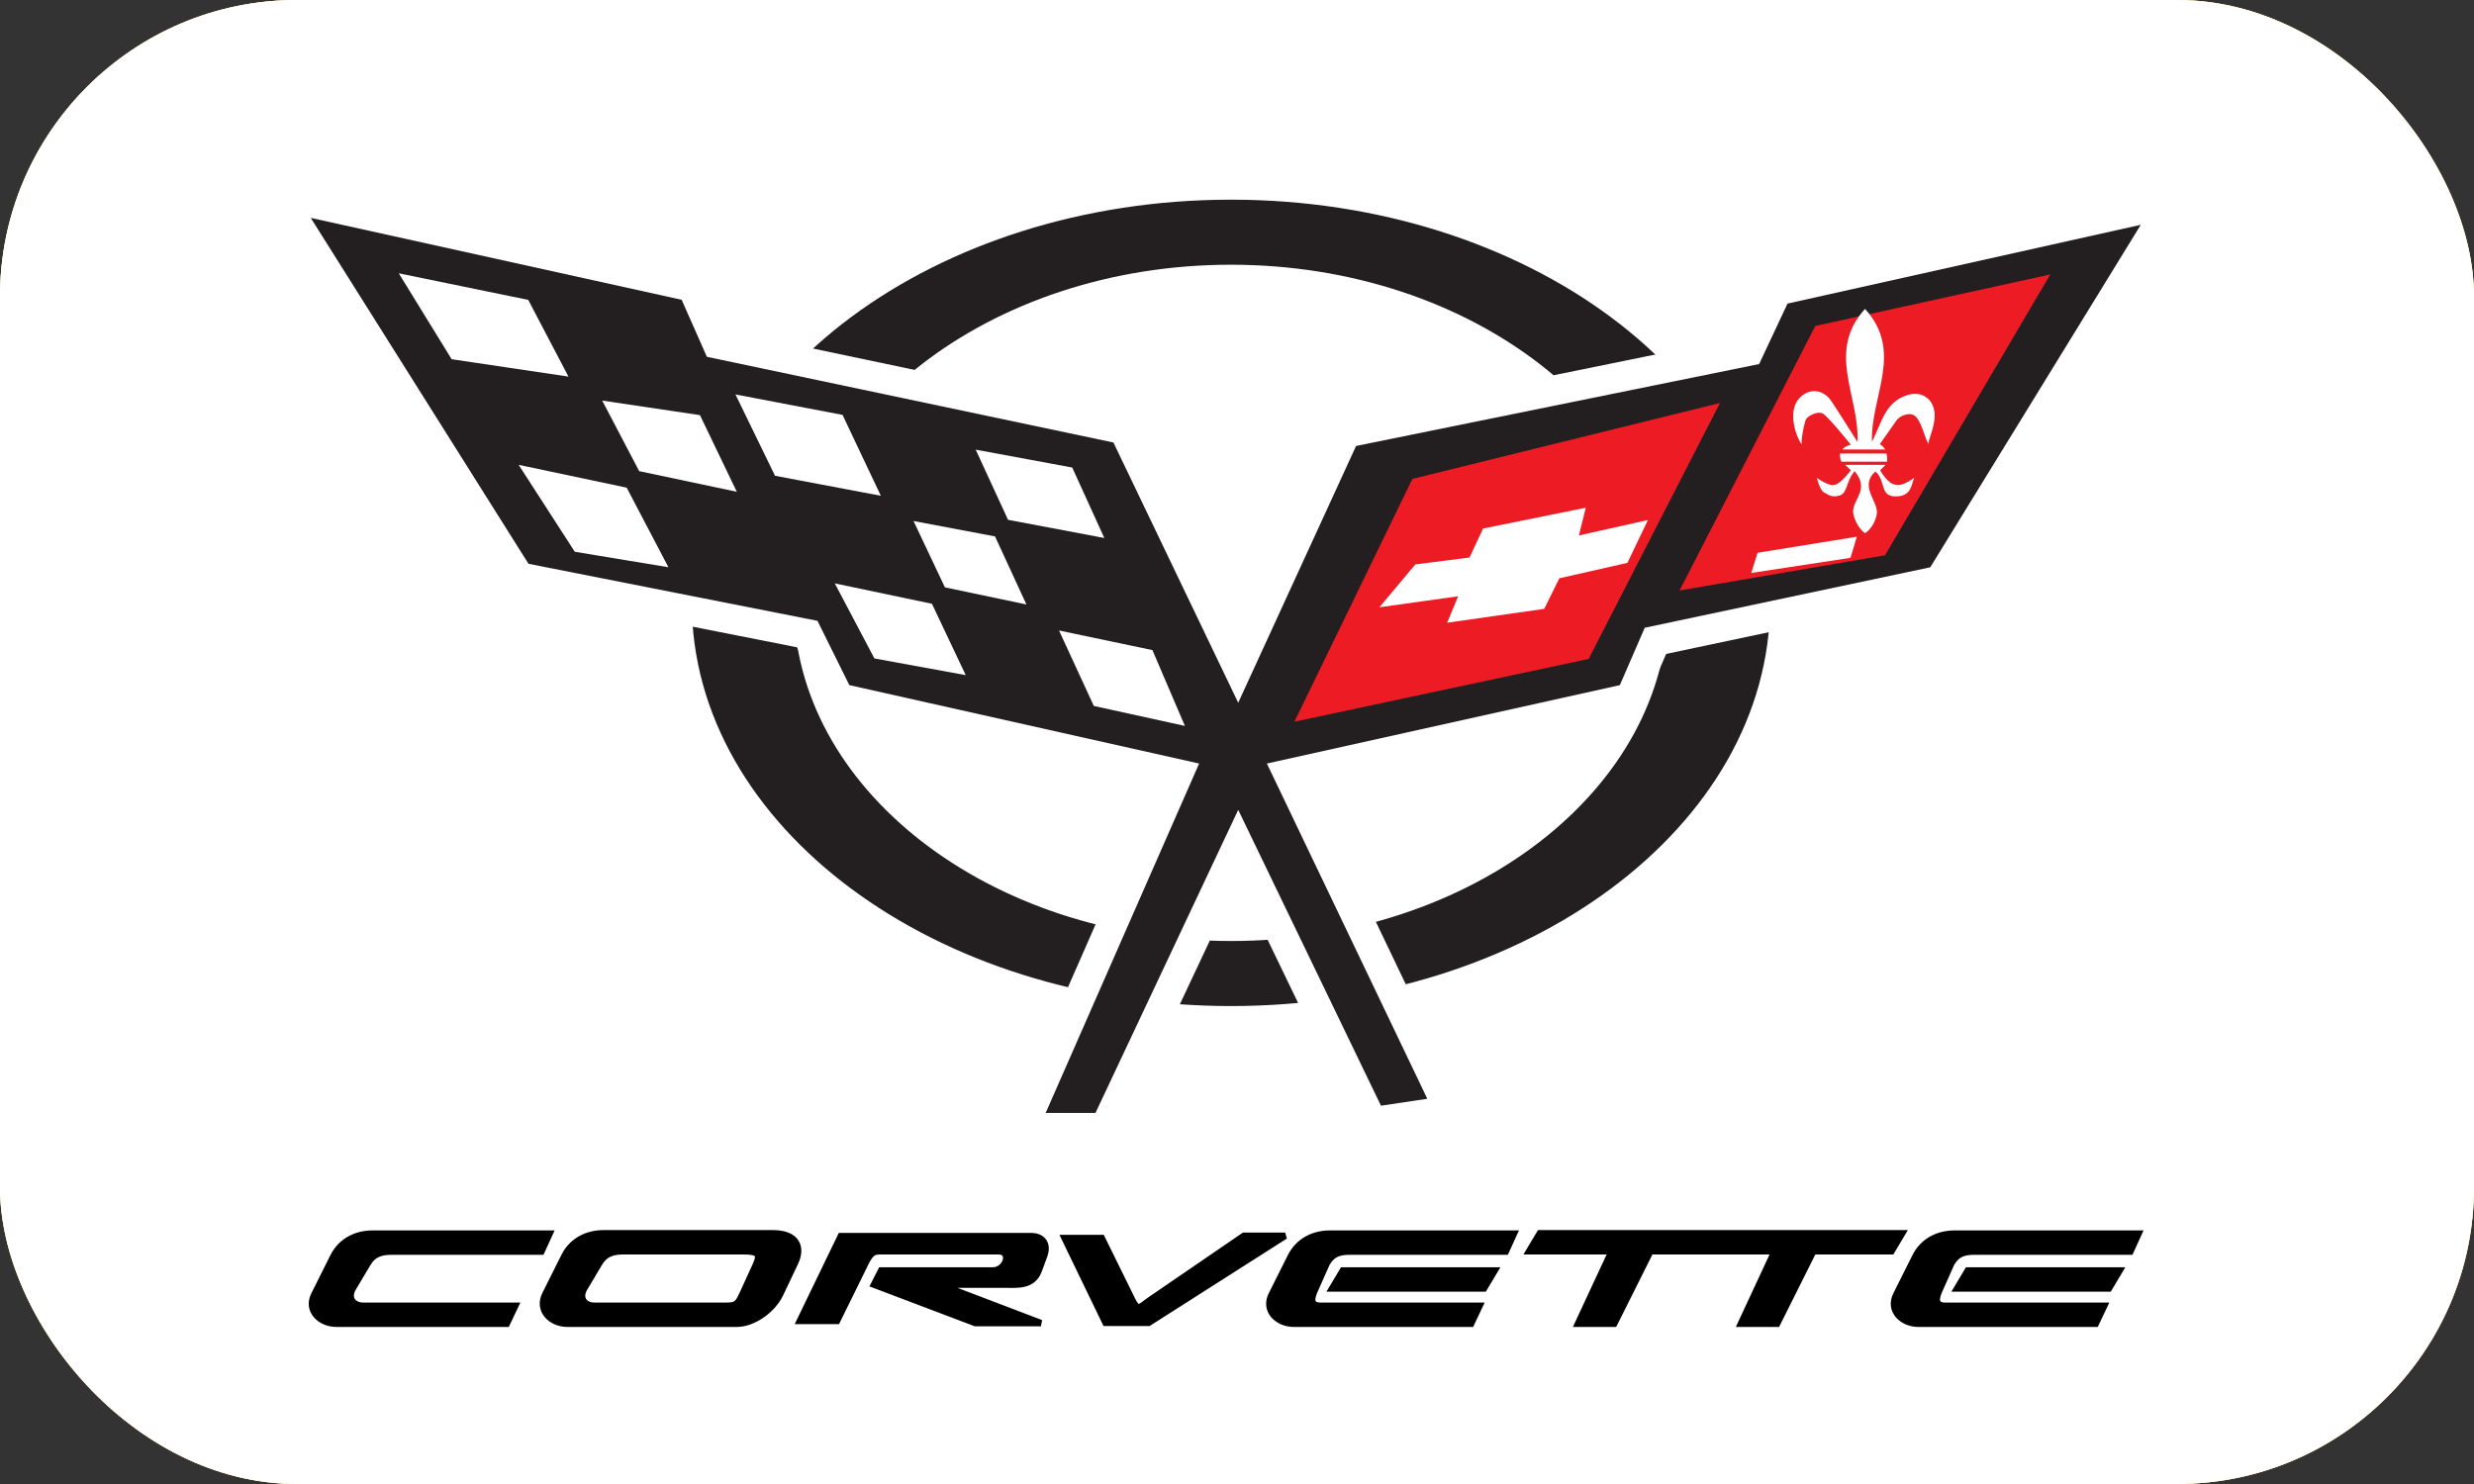 <?xml version="1.0" encoding="UTF-8"?> <svg xmlns="http://www.w3.org/2000/svg" width="100" height="60" viewBox="0 0 100 60" fill="none"><rect x="0" y="0" width="100" height="60" fill="#333333" stroke="none"/> <rect width="100" height="60" rx="12" fill="#F2D272"></rect> <rect width="100" height="60" rx="12" fill="url(#paint0_linear_1616_3123)"></rect> <rect width="100" height="60" rx="12" fill="white"></rect> <path fill-rule="evenodd" clip-rule="evenodd" d="M22.929 53.52H29.782C30.432 53.52 31.209 52.985 31.528 52.335L32.139 51.049C32.445 50.399 32.177 49.864 31.247 49.864H24.394C23.745 49.864 23.12 50.157 22.802 50.807L22.038 52.335C21.719 52.985 22.28 53.52 22.929 53.52ZM24.038 52.794H29.362C29.795 52.794 29.834 52.692 30.024 52.297L30.559 51.125C30.738 50.718 30.674 50.59 30.05 50.59H25.209C24.776 50.59 24.458 50.679 24.229 51.061L23.63 52.068C23.388 52.463 23.592 52.794 24.038 52.794ZM13.592 53.52H20.484L20.828 52.794H14.688C14.255 52.794 14.038 52.463 14.267 52.081L14.866 51.074C15.095 50.692 15.414 50.603 15.847 50.603H21.885L22.216 49.877H15.057C14.408 49.877 13.783 50.17 13.465 50.819L12.701 52.348C12.382 52.985 12.943 53.52 13.592 53.52ZM52.291 53.52H59.463L59.806 52.794H53.386C52.953 52.794 52.979 52.514 53.17 52.106L53.629 51.074C53.858 50.692 54.125 50.603 54.571 50.603H60.864L61.195 49.877H53.756C53.106 49.877 52.482 50.17 52.164 50.819L51.399 52.348C51.081 52.985 51.641 53.52 52.291 53.52ZM53.845 52.093H59.985L60.418 51.367H54.278L53.845 52.093ZM77.538 53.52H84.71L85.054 52.794H78.634C78.201 52.794 78.226 52.514 78.417 52.106L78.876 51.074C79.105 50.692 79.372 50.603 79.818 50.603H86.111L86.442 49.877H79.003C78.353 49.877 77.729 50.17 77.411 50.819L76.646 52.348C76.328 52.985 76.888 53.52 77.538 53.52ZM79.105 52.093H85.245L85.678 51.367H79.538L79.105 52.093ZM61.806 50.59H65.144L63.781 53.52H65.246L66.711 50.59H71.73L70.367 53.52H71.831L73.296 50.59H76.455L76.888 49.864H62.239L61.806 50.59ZM40.368 50.59H35.782C35.349 50.59 35.273 50.565 35.043 50.947L33.833 53.405H32.33L33.986 49.979H41.718C42.011 49.979 42.419 50.195 42.202 50.781L41.986 51.367C41.744 52.017 41.12 51.94 40.597 51.94H37.999L42.075 53.494H39.425L35.324 51.94L35.617 51.367H40.126C40.674 51.367 40.903 50.59 40.368 50.59ZM46.482 52.565C46.075 52.845 45.998 53.049 45.743 52.514L44.533 50.055H43.03L44.686 53.482H46.431L51.947 49.966H50.278L46.482 52.565Z" fill="black" stroke="black" stroke-width="0.26" stroke-miterlimit="2.414"></path> <path fill-rule="evenodd" clip-rule="evenodd" d="M49.756 7.51C62.252 7.51 72.43 15.089 72.43 24.375C72.43 33.661 62.239 41.24 49.756 41.24C37.26 41.24 27.082 33.661 27.082 24.375C27.082 15.089 37.272 7.51 49.756 7.51ZM49.756 11.165C59.106 11.165 66.723 17.101 66.723 24.388C66.723 31.674 59.093 37.61 49.756 37.61C40.406 37.61 32.788 31.674 32.788 24.388C32.788 17.101 40.419 11.165 49.756 11.165Z" fill="white"></path> <path fill-rule="evenodd" clip-rule="evenodd" d="M49.756 10.324C59.692 10.324 67.806 16.643 67.806 24.375C67.806 32.12 59.692 38.425 49.756 38.425C39.807 38.425 31.706 32.107 31.706 24.375C31.706 16.63 39.82 10.324 49.756 10.324ZM49.756 8.452C61.552 8.452 71.169 15.611 71.169 24.375C71.169 33.151 61.552 40.297 49.756 40.297C37.96 40.297 28.343 33.139 28.343 24.375C28.343 15.611 37.96 8.452 49.756 8.452Z" fill="#231F20" stroke="#231F20" stroke-width="0.758" stroke-miterlimit="2.414"></path> <path fill-rule="evenodd" clip-rule="evenodd" d="M50.023 25.56L45.833 16.821L29.426 13.369L28.419 11.076L10 7L20.611 23.878L32.215 26.171L33.502 28.757L46.763 31.725L40.406 46.208H45.056L50.062 35.559L55.119 46.043L59.488 45.367L52.953 31.712L66.341 28.744L67.347 26.439L78.786 24.018L89.053 7.293L71.411 11.216L70.264 13.649L53.96 16.974L50.023 25.56Z" fill="white"></path> <path fill-rule="evenodd" clip-rule="evenodd" d="M50.049 28.413L45.005 17.891L28.572 14.426L27.553 12.121L12.56 8.809L21.362 22.795L33.043 25.101L34.33 27.7L48.469 30.871L42.266 44.998H44.279L50.049 32.744L55.819 44.705L57.692 44.425L51.208 30.871L65.475 27.7L66.481 25.381L78.022 22.936L86.531 9.089L72.252 12.274L71.105 14.719L54.813 18.031L50.049 28.413Z" fill="#231F20"></path> <path fill-rule="evenodd" clip-rule="evenodd" d="M51.641 29.712L56.826 19.038L70.239 15.726L64.469 26.974L51.641 29.712Z" fill="#ED1C24" stroke="#231F20" stroke-width="0.758" stroke-miterlimit="2.414"></path> <path fill-rule="evenodd" clip-rule="evenodd" d="M67.207 24.375L76.43 22.795L83.64 10.541L73.118 12.847L67.207 24.375Z" fill="#ED1C24" stroke="#231F20" stroke-width="0.758" stroke-miterlimit="2.414"></path> <path fill-rule="evenodd" clip-rule="evenodd" d="M15.337 10.503L17.859 14.758L23.4 15.713L21.553 11.79L15.337 10.503Z" stroke="#231F20" stroke-width="0.758" stroke-miterlimit="2.414"></path> <path fill-rule="evenodd" clip-rule="evenodd" d="M20.152 18.235L30.457 20.413L28.547 16.439L18.025 14.872L15.337 10.503L21.604 11.79L27.706 23.432L23.006 22.655L20.152 18.235Z" fill="white" stroke="#231F20" stroke-width="0.758" stroke-miterlimit="2.414"></path> <path fill-rule="evenodd" clip-rule="evenodd" d="M35.094 26.961L39.693 27.802L34.317 16.439L29.056 15.433L31.069 19.573L45.285 22.26L43.603 18.566L38.788 17.674L43.947 28.872L48.533 29.878L46.852 25.954L33.031 23.05L35.094 26.961Z" fill="white" stroke="#231F20" stroke-width="0.758" stroke-miterlimit="2.414"></path> <path fill-rule="evenodd" clip-rule="evenodd" d="M57.208 22.821L59.399 22.541L59.947 21.369L64.099 20.528L63.819 21.649L66.609 21.025L65.781 22.757L63.029 23.381L62.418 24.617L58.494 25.177L58.94 24.108L55.756 24.553L57.208 22.821Z" fill="white"></path> <path fill-rule="evenodd" clip-rule="evenodd" d="M75.805 19.063C75.118 19.675 75.971 20.299 75.856 20.808C75.742 21.356 75.385 21.56 75.385 21.56C75.385 21.56 75.028 21.318 74.914 20.783C74.799 20.235 75.627 19.84 74.965 19.05C74.608 19.458 74.685 19.968 74.328 20.044C73.997 20.12 73.908 19.993 73.716 19.904C73.551 19.789 73.436 19.318 73.436 19.318C73.436 19.318 73.959 19.7 74.175 19.598C74.417 19.547 74.812 19.012 74.812 19.012L74.583 18.796H76.213L75.997 19.012C75.997 19.012 76.302 19.585 76.633 19.598C76.914 19.675 77.372 19.318 77.372 19.318C77.258 19.598 77.258 20.07 76.633 20.07C75.971 20.082 76.239 19.445 75.805 19.063ZM74.43 18.668C74.366 18.528 74.366 18.426 74.379 18.337H76.251C76.277 18.439 76.29 18.554 76.277 18.668H74.43ZM74.468 18.172C74.595 18.019 74.812 17.98 74.812 17.98C74.812 17.98 73.818 16.745 73.653 16.707C73.436 16.63 73.131 16.796 73.016 16.923C72.939 17.038 72.799 17.726 72.825 17.968C72.608 17.687 72.239 16.668 72.71 16.121C73.181 15.598 73.78 15.815 74.035 16.235C74.277 16.592 75.079 17.866 75.079 17.866C75.169 16.019 73.806 14.223 75.385 12.49C76.965 14.223 75.602 16.019 75.665 17.866C76.048 17.114 76.188 16.286 77.041 15.993C77.563 15.802 77.844 16.044 77.945 16.133C78.519 16.707 77.945 17.675 77.945 17.955C77.729 17.535 77.614 16.745 77.207 16.745C76.786 16.745 76.621 17.05 76.621 17.05L75.984 17.955C76.073 18.019 76.15 18.082 76.2 18.172H74.468Z" fill="white"></path> <path fill-rule="evenodd" clip-rule="evenodd" d="M71.042 22.35L75.054 21.7L74.799 22.553L70.787 23.165L71.042 22.35Z" fill="white"></path> <defs> <linearGradient id="paint0_linear_1616_3123" x1="0.077" y1="-0.143" x2="61.197" y2="62.951" gradientUnits="userSpaceOnUse"> <stop stop-color="#FFEDB7"></stop> <stop offset="1" stop-color="#F2D272"></stop> </linearGradient> </defs> </svg> 